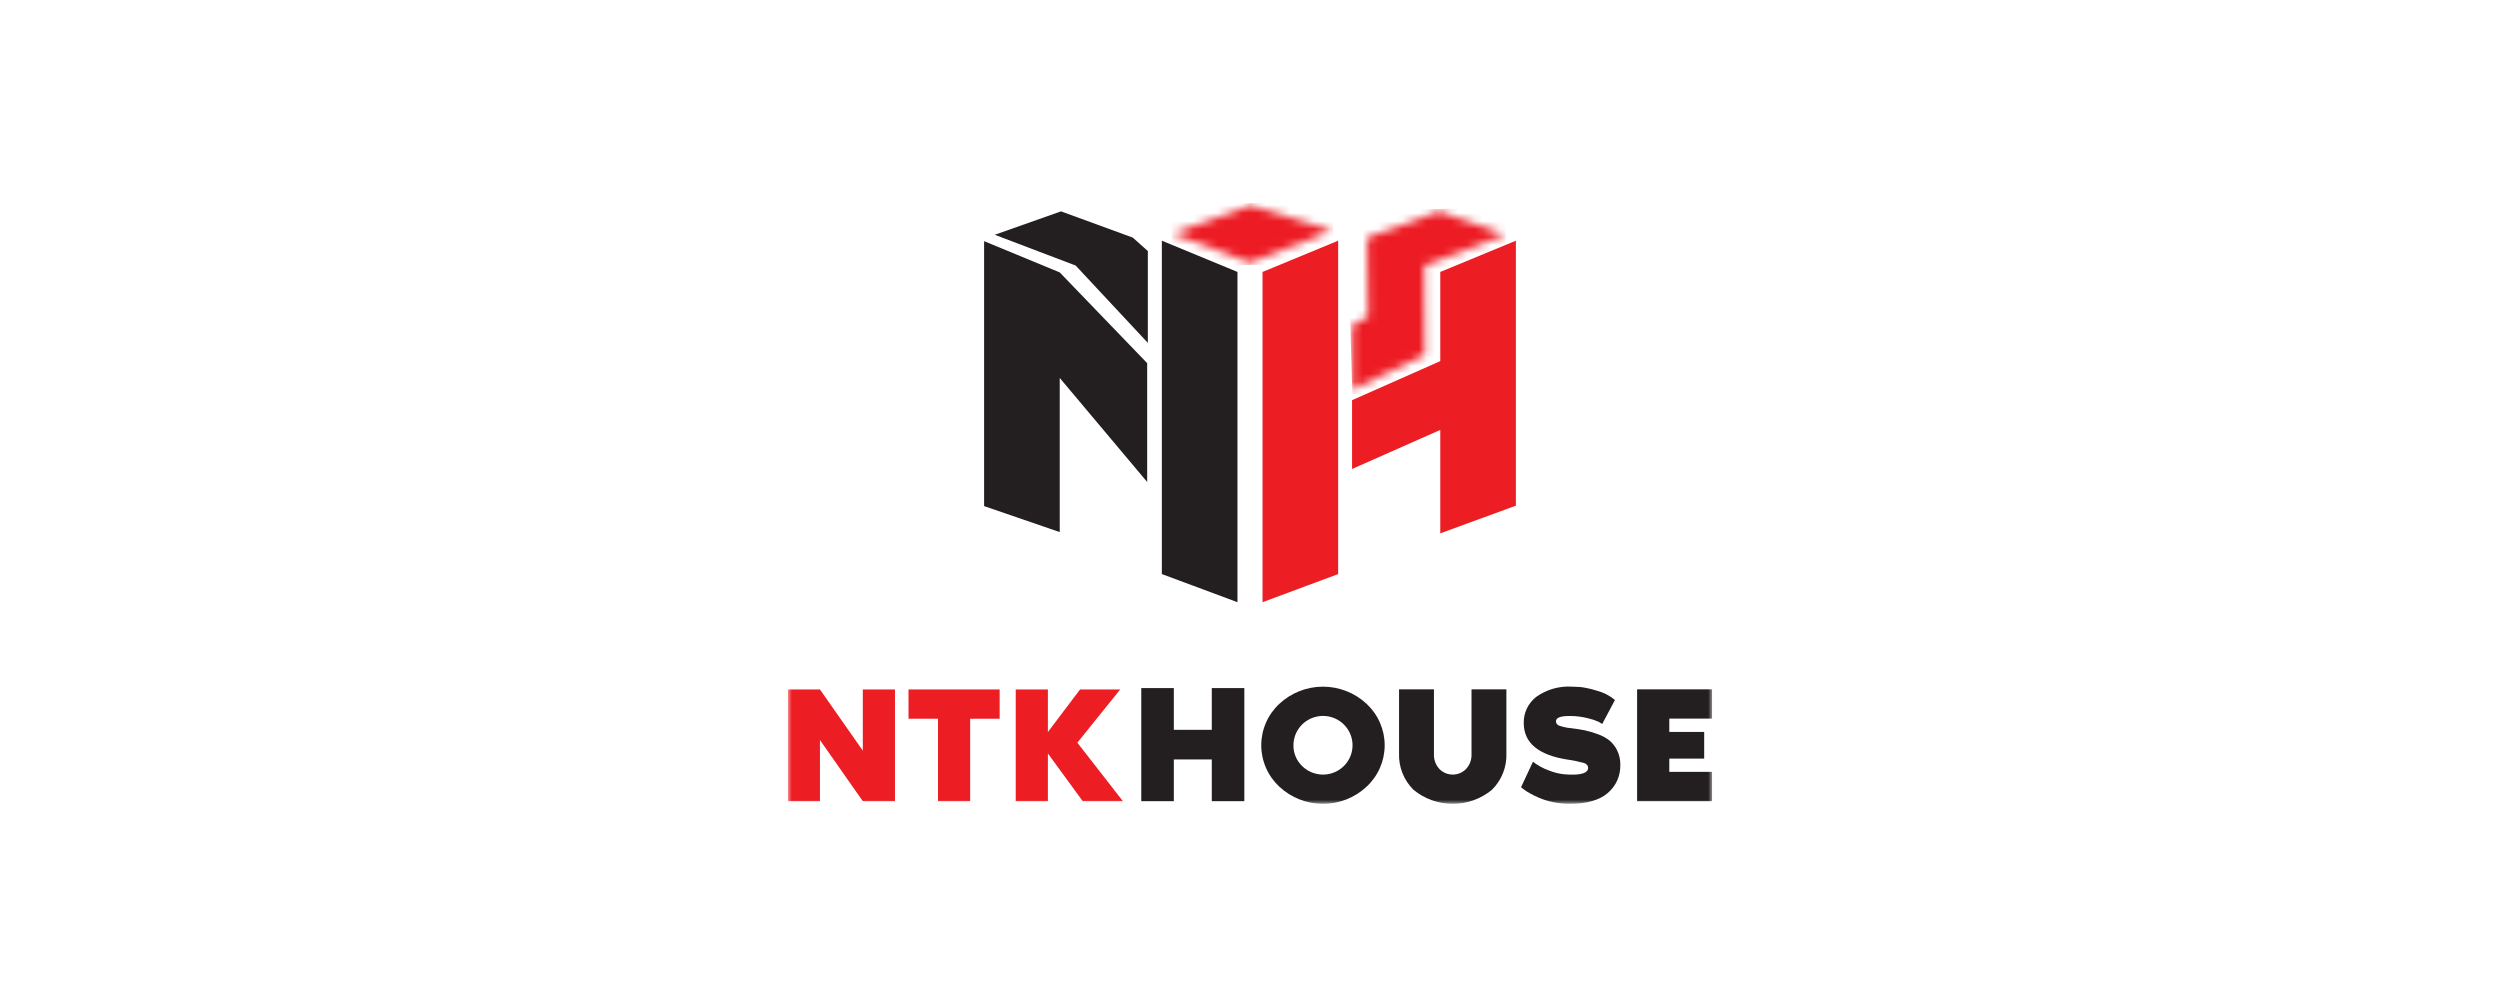<svg width="311" height="124" viewBox="0 0 311 124" fill="none" xmlns="http://www.w3.org/2000/svg">
<g clip-path="url(#clip0_2_50)">
<path d="M131.831 66.193V47.016L142.708 59.959V45.174L131.831 33.888L122.422 30V62.959L131.831 66.193Z" fill="#231F20"/>
<path d="M166.466 58.341V71.414L157.06 74.913V33.83L166.466 29.942V49.782" fill="#ED1D24"/>
<path d="M179.17 66.348L188.576 62.904V29.942L179.17 33.83V44.921L168.197 49.782V58.341L179.17 53.48V66.348Z" fill="#ED1D24"/>
<mask id="mask0_2_50" style="mask-type:luminance" maskUnits="userSpaceOnUse" x="145" y="25" width="21" height="8">
<path d="M145.846 29.076L155.501 32.67L165.737 28.692L155.529 25.552L145.846 29.076Z" fill="white"/>
</mask>
<g mask="url(#mask0_2_50)">
<path d="M165.73 24.999L145.645 25.558L145.862 33.225L165.946 32.666L165.73 24.999Z" fill="url(#paint0_linear_2_50)"/>
</g>
<mask id="mask1_2_50" style="mask-type:luminance" maskUnits="userSpaceOnUse" x="168" y="26" width="20" height="23">
<path d="M170.081 29.558L170.179 39.405L168.21 40.462V48.482L177.239 44.157L177.189 33.031L187.252 29.205L179.011 26.29L170.081 29.558Z" fill="white"/>
</mask>
<g mask="url(#mask1_2_50)">
<path d="M187.244 25.763L167.585 26.31L168.226 49.021L187.885 48.475L187.244 25.763Z" fill="url(#paint1_linear_2_50)"/>
</g>
<path d="M144.534 49.781V29.942L153.94 33.83V74.913L144.534 71.414V58.341" fill="#231F20"/>
<path d="M142.791 31.23V42.654L133.812 33.034L123.748 29.207L131.99 26.293L140.919 29.558L142.791 31.23Z" fill="#231F20"/>
<path d="M150.746 85.598V90.789H146.024V85.598H141.975V99.666H146.024V94.475H150.746V99.666H154.795V85.598H150.746Z" fill="#231F20"/>
<mask id="mask2_2_50" style="mask-type:luminance" maskUnits="userSpaceOnUse" x="98" y="25" width="115" height="75">
<path d="M213 25H98V100H213V25Z" fill="white"/>
</mask>
<g mask="url(#mask2_2_50)">
<path d="M159.153 87.554C160.621 86.184 162.561 85.421 164.577 85.421C166.592 85.421 168.532 86.184 170 87.554C170.712 88.215 171.279 89.013 171.666 89.9C172.054 90.787 172.254 91.744 172.254 92.711C172.254 93.677 172.054 94.634 171.666 95.521C171.279 96.408 170.712 97.206 170 97.867C168.532 99.237 166.592 100 164.577 100C162.561 100 160.622 99.237 159.153 97.867C158.442 97.206 157.875 96.408 157.488 95.521C157.1 94.634 156.9 93.677 156.9 92.711C156.9 91.744 157.1 90.787 157.488 89.9C157.875 89.013 158.442 88.215 159.153 87.554ZM161.98 95.289C162.581 95.886 163.372 96.258 164.219 96.341C165.065 96.425 165.914 96.214 166.621 95.745C167.329 95.277 167.851 94.579 168.098 93.771C168.345 92.963 168.302 92.096 167.977 91.316C167.652 90.535 167.065 89.891 166.315 89.493C165.565 89.095 164.699 88.967 163.865 89.132C163.031 89.296 162.28 89.743 161.741 90.395C161.201 91.048 160.906 91.866 160.906 92.71C160.898 93.19 160.989 93.666 161.174 94.11C161.358 94.554 161.633 94.955 161.98 95.289Z" fill="#231F20"/>
<path d="M183.056 85.752H187.394V93.704C187.427 94.543 187.285 95.38 186.976 96.163C186.667 96.945 186.199 97.656 185.6 98.25C184.229 99.381 182.502 100 180.719 100C178.935 100 177.209 99.381 175.837 98.25C175.238 97.656 174.77 96.945 174.461 96.163C174.152 95.38 174.01 94.543 174.043 93.704V85.752H178.383V93.749C178.361 94.099 178.411 94.45 178.529 94.781C178.647 95.112 178.831 95.415 179.07 95.674C179.286 95.89 179.543 96.062 179.826 96.18C180.109 96.297 180.412 96.358 180.719 96.358C181.026 96.358 181.329 96.297 181.612 96.18C181.895 96.062 182.152 95.89 182.368 95.674C182.607 95.415 182.791 95.112 182.91 94.781C183.028 94.45 183.078 94.099 183.056 93.749V85.752Z" fill="#231F20"/>
<path d="M195.393 90.578C196.061 90.659 196.635 90.749 197.114 90.846C197.668 90.965 198.211 91.123 198.741 91.322C199.271 91.503 199.768 91.769 200.212 92.109C200.615 92.448 200.942 92.868 201.17 93.341C201.444 93.898 201.58 94.513 201.567 95.133C201.589 95.798 201.46 96.46 201.189 97.07C200.917 97.679 200.512 98.22 200.001 98.653C198.957 99.55 197.366 99.999 195.228 99.999C194.541 99.999 193.856 99.927 193.184 99.782C192.605 99.664 192.039 99.49 191.494 99.263C191.077 99.084 190.67 98.884 190.274 98.663C189.991 98.51 189.723 98.334 189.471 98.134L189.22 97.928L190.699 94.763C191.32 95.239 192.014 95.614 192.755 95.874C193.333 96.101 193.941 96.251 194.56 96.318L195.226 96.361C196.784 96.415 197.563 96.132 197.562 95.512C197.562 95.236 197.391 95.038 197.051 94.919C196.378 94.73 195.691 94.587 194.997 94.494C191.368 93.928 189.553 92.409 189.553 89.938C189.541 89.316 189.674 88.7 189.942 88.138C190.21 87.576 190.605 87.082 191.097 86.697C192.403 85.763 193.997 85.312 195.603 85.423C195.854 85.423 196.184 85.438 196.594 85.464C197.288 85.553 197.972 85.706 198.638 85.92C199.47 86.134 200.244 86.53 200.901 87.08L199.316 90.061C199.219 89.993 199.073 89.904 198.878 89.793C198.446 89.6 197.997 89.452 197.535 89.349C196.782 89.156 196.007 89.062 195.23 89.069C194.117 89.069 193.561 89.29 193.561 89.731C193.561 89.847 193.597 89.959 193.664 90.054C193.73 90.149 193.825 90.221 193.934 90.261C194.404 90.429 194.895 90.537 195.393 90.581" fill="#231F20"/>
<path d="M213.001 89.397H207.661V91.053H212V94.366H207.661V96.024H213.001V99.668H203.656V85.749H213.001V89.397Z" fill="#231F20"/>
<path d="M107.334 85.769H111.334V99.669H107.334L102.001 92.058V99.669H98V85.769H102.001L107.334 93.381V85.769Z" fill="#ED1D24"/>
<path d="M113.02 85.769H124.357V89.41H120.687V99.67H116.687V89.409H113.02V85.769Z" fill="#ED1D24"/>
<path d="M134.023 92.389L139.692 99.669H134.691L130.358 93.73V99.669H126.356V85.769H130.357V91.065L134.357 85.769H139.354L134.023 92.389Z" fill="#ED1D24"/>
</g>
</g>
<defs>
<linearGradient id="paint0_linear_2_50" x1="99.393" y1="102.437" x2="99.794" y2="102.426" gradientUnits="userSpaceOnUse">
<stop stop-color="#340000"/>
<stop offset="0.118" stop-color="#4B0304"/>
<stop offset="0.368" stop-color="#860C10"/>
<stop offset="0.725" stop-color="#E61A22"/>
<stop offset="0.75" stop-color="#ED1C24"/>
<stop offset="1" stop-color="#ED1C24"/>
</linearGradient>
<linearGradient id="paint1_linear_2_50" x1="98.882" y1="103.067" x2="99.276" y2="103.056" gradientUnits="userSpaceOnUse">
<stop stop-color="#480000"/>
<stop offset="0.15" stop-color="#480000"/>
<stop offset="0.32" stop-color="#630406"/>
<stop offset="0.684" stop-color="#AA1015"/>
<stop offset="1" stop-color="#ED1C24"/>
</linearGradient>
<clipPath id="clip0_2_50">
<rect width="115" height="75" fill="white" transform="translate(98 25)"/>
</clipPath>
</defs>
</svg>

